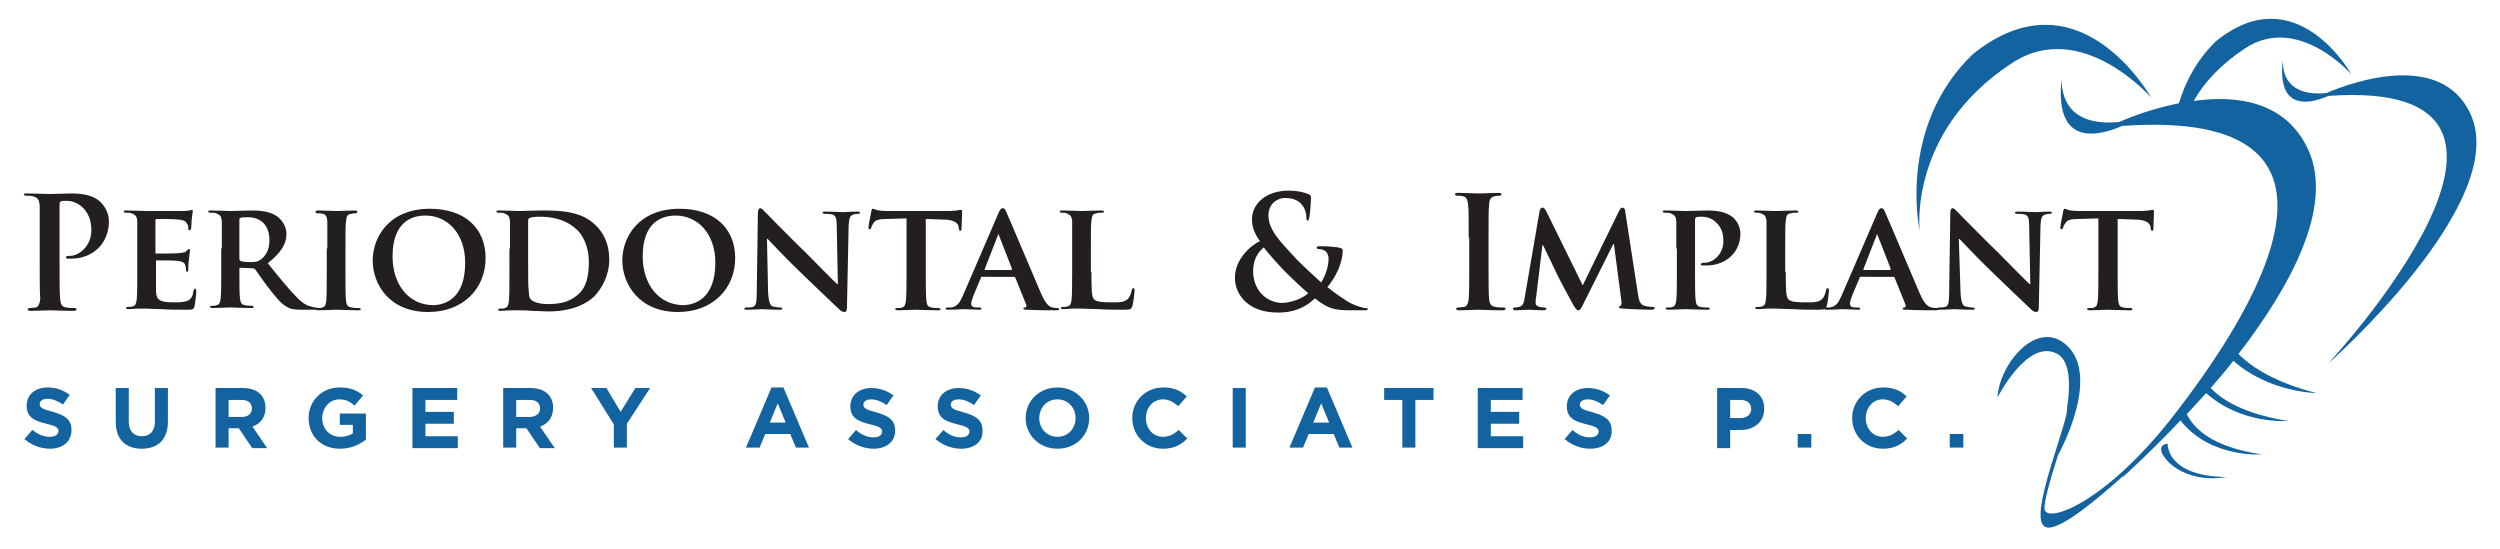 <?xml version="1.0" encoding="utf-8"?>
<!-- Generator: Adobe Illustrator 19.1.0, SVG Export Plug-In . SVG Version: 6.00 Build 0)  -->
<svg version="1.1" id="Layer_1" xmlns="http://www.w3.org/2000/svg" xmlns:xlink="http://www.w3.org/1999/xlink" x="0px" y="0px"
	 viewBox="0 0 440.7 96.7" style="enable-background:new 0 0 440.7 96.7;" xml:space="preserve">
<style type="text/css">
	.st0{fill:#12639F;}
	.st1{fill:#231F20;}
</style>
<g>
	<g>
		<path class="st0" d="M8.8,79.1c-1.6,0-3.2-0.6-4.5-1.7l1.4-1.6C6.6,76.5,7.6,77,8.8,77c0.9,0,1.5-0.4,1.5-1v0
			c0-0.6-0.4-0.9-2.1-1.3c-2.1-0.5-3.5-1.1-3.5-3.2v0c0-1.9,1.5-3.2,3.7-3.2c1.5,0,2.8,0.5,3.9,1.3l-1.2,1.7c-0.9-0.6-1.8-1-2.7-1
			S7,70.7,7,71.2v0c0,0.7,0.5,0.9,2.3,1.4c2.1,0.6,3.3,1.3,3.3,3.2v0C12.6,77.9,11,79.1,8.8,79.1z"/>
		<path class="st0" d="M25,79.1c-2.8,0-4.6-1.6-4.6-4.7v-6h2.3v5.9c0,1.7,0.9,2.6,2.3,2.6c1.4,0,2.3-0.9,2.3-2.5v-6h2.3v5.9
			C29.6,77.5,27.8,79.1,25,79.1z"/>
		<path class="st0" d="M44.4,78.9l-2.3-3.4h-1.8v3.4H38V68.4h4.8c2.5,0,4,1.3,4,3.5v0c0,1.7-0.9,2.8-2.3,3.3l2.6,3.8H44.4z M44.4,72
			c0-1-0.7-1.5-1.8-1.5h-2.3v3h2.3C43.8,73.5,44.4,72.9,44.4,72L44.4,72z"/>
		<path class="st0" d="M59.9,79.1c-3.3,0-5.5-2.3-5.5-5.4v0c0-3,2.3-5.4,5.5-5.4c1.9,0,3,0.5,4.1,1.4l-1.5,1.8
			c-0.8-0.7-1.5-1.1-2.7-1.1c-1.7,0-3,1.5-3,3.3v0c0,1.9,1.3,3.3,3.2,3.3c0.8,0,1.6-0.2,2.2-0.6v-1.5h-2.3v-2h4.6v4.6
			C63.3,78.4,61.9,79.1,59.9,79.1z"/>
		<path class="st0" d="M72.7,78.9V68.4h7.9v2.1H75v2.1h5v2.1h-5v2.2h5.7v2.1H72.7z"/>
		<path class="st0" d="M95.1,78.9l-2.3-3.4H91v3.4h-2.3V68.4h4.8c2.5,0,4,1.3,4,3.5v0c0,1.7-0.9,2.8-2.3,3.3l2.6,3.8H95.1z M95.2,72
			c0-1-0.7-1.5-1.8-1.5H91v3h2.3C94.5,73.5,95.2,72.9,95.2,72L95.2,72z"/>
		<path class="st0" d="M110.5,74.7v4.2h-2.3v-4.1l-4-6.4h2.7l2.5,4.2l2.6-4.2h2.6L110.5,74.7z"/>
		<path class="st0" d="M140.3,78.9l-1-2.4h-4.4l-1,2.4h-2.4l4.5-10.6h2.1l4.5,10.6H140.3z M137.1,71.1l-1.4,3.4h2.8L137.1,71.1z"/>
		<path class="st0" d="M154,79.1c-1.6,0-3.2-0.6-4.5-1.7l1.4-1.6c0.9,0.8,1.9,1.3,3.1,1.3c0.9,0,1.5-0.4,1.5-1v0
			c0-0.6-0.4-0.9-2.1-1.3c-2.1-0.5-3.5-1.1-3.5-3.2v0c0-1.9,1.5-3.2,3.7-3.2c1.5,0,2.8,0.5,3.9,1.3l-1.2,1.7c-0.9-0.6-1.8-1-2.7-1
			c-0.9,0-1.4,0.4-1.4,0.9v0c0,0.7,0.5,0.9,2.3,1.4c2.1,0.6,3.3,1.3,3.3,3.2v0C157.8,77.9,156.2,79.1,154,79.1z"/>
		<path class="st0" d="M169.4,79.1c-1.6,0-3.2-0.6-4.5-1.7l1.4-1.6c0.9,0.8,1.9,1.3,3.1,1.3c0.9,0,1.5-0.4,1.5-1v0
			c0-0.6-0.4-0.9-2.1-1.3c-2.1-0.5-3.5-1.1-3.5-3.2v0c0-1.9,1.5-3.2,3.7-3.2c1.5,0,2.8,0.5,3.9,1.3l-1.2,1.7c-0.9-0.6-1.8-1-2.7-1
			c-0.9,0-1.4,0.4-1.4,0.9v0c0,0.7,0.5,0.9,2.3,1.4c2.1,0.6,3.3,1.3,3.3,3.2v0C173.3,77.9,171.7,79.1,169.4,79.1z"/>
		<path class="st0" d="M186.4,79.1c-3.2,0-5.6-2.4-5.6-5.4v0c0-3,2.4-5.4,5.6-5.4c3.2,0,5.6,2.4,5.6,5.4v0
			C192,76.7,189.7,79.1,186.4,79.1z M189.6,73.7c0-1.8-1.3-3.3-3.2-3.3c-1.9,0-3.2,1.5-3.2,3.3v0c0,1.8,1.3,3.3,3.2,3.3
			C188.3,77,189.6,75.5,189.6,73.7L189.6,73.7z"/>
		<path class="st0" d="M205,79.1c-3.1,0-5.4-2.4-5.4-5.4v0c0-3,2.3-5.4,5.5-5.4c2,0,3.2,0.7,4.1,1.6l-1.5,1.7
			c-0.8-0.7-1.6-1.2-2.7-1.2c-1.8,0-3,1.5-3,3.3v0c0,1.8,1.2,3.3,3,3.3c1.2,0,1.9-0.5,2.8-1.2l1.5,1.5C208.2,78.4,207,79.1,205,79.1
			z"/>
		<path class="st0" d="M217.3,78.9V68.4h2.3v10.5H217.3z"/>
		<path class="st0" d="M236.1,78.9l-1-2.4h-4.4l-1,2.4h-2.4l4.5-10.6h2.1l4.5,10.6H236.1z M232.9,71.1l-1.4,3.4h2.8L232.9,71.1z"/>
		<path class="st0" d="M249.5,70.5v8.4h-2.3v-8.4H244v-2.1h8.7v2.1H249.5z"/>
		<path class="st0" d="M260.5,78.9V68.4h7.9v2.1h-5.6v2.1h5v2.1h-5v2.2h5.7v2.1H260.5z"/>
		<path class="st0" d="M280.3,79.1c-1.6,0-3.2-0.6-4.5-1.7l1.4-1.6c0.9,0.8,1.9,1.3,3.1,1.3c0.9,0,1.5-0.4,1.5-1v0
			c0-0.6-0.4-0.9-2.1-1.3c-2.1-0.5-3.5-1.1-3.5-3.2v0c0-1.9,1.5-3.2,3.7-3.2c1.5,0,2.8,0.5,3.9,1.3l-1.2,1.7c-0.9-0.6-1.8-1-2.7-1
			c-0.9,0-1.4,0.4-1.4,0.9v0c0,0.7,0.5,0.9,2.3,1.4c2.1,0.6,3.3,1.3,3.3,3.2v0C284.2,77.9,282.6,79.1,280.3,79.1z"/>
		<path class="st0" d="M306.8,75.8H305v3.2h-2.3V68.4h4.3c2.5,0,4,1.5,4,3.6v0C311,74.5,309.1,75.8,306.8,75.8z M308.7,72.1
			c0-1-0.7-1.6-1.9-1.6H305v3.2h1.8C308,73.7,308.7,73,308.7,72.1L308.7,72.1z"/>
		<path class="st0" d="M316.9,78.9v-2.4h2.4v2.4H316.9z"/>
		<path class="st0" d="M331.9,79.1c-3.1,0-5.4-2.4-5.4-5.4v0c0-3,2.3-5.4,5.5-5.4c2,0,3.2,0.7,4.1,1.6l-1.5,1.7
			c-0.8-0.7-1.6-1.2-2.7-1.2c-1.8,0-3,1.5-3,3.3v0c0,1.8,1.2,3.3,3,3.3c1.2,0,1.9-0.5,2.8-1.2l1.5,1.5
			C335.1,78.4,333.9,79.1,331.9,79.1z"/>
		<path class="st0" d="M343.7,78.9v-2.4h2.4v2.4H343.7z"/>
	</g>
	<g>
		<g>
			<path class="st1" d="M7,41.9C7,37.8,7,37,7,36.2c-0.1-0.9-0.3-1.4-1.2-1.6c-0.2-0.1-0.7-0.1-1.1-0.1c-0.3,0-0.5-0.1-0.5-0.2
				c0-0.2,0.2-0.2,0.6-0.2c1.4,0,3.2,0.1,3.9,0.1c1.1,0,2.7-0.1,4-0.1c3.4,0,4.6,1.1,5.1,1.6c0.6,0.6,1.4,1.8,1.4,3.3
				c0,3.9-2.8,6.6-6.7,6.6c-0.1,0-0.4,0-0.6,0c-0.1,0-0.3-0.1-0.3-0.2c0-0.2,0.2-0.3,0.8-0.3c1.5,0,3.7-1.7,3.7-4.5
				c0-0.9-0.1-2.7-1.6-4.1c-1-0.9-2.1-1.1-2.7-1.1c-0.4,0-0.8,0-1.1,0.1c-0.1,0.1-0.2,0.2-0.2,0.5v10.9c0,2.5,0,4.7,0.1,5.8
				c0.1,0.8,0.2,1.4,1.1,1.5c0.4,0.1,1,0.1,1.4,0.1c0.3,0,0.4,0.1,0.4,0.2c0,0.2-0.2,0.3-0.5,0.3c-1.8,0-3.5-0.1-4.2-0.1
				c-0.6,0-2.4,0.1-3.4,0.1c-0.4,0-0.5-0.1-0.5-0.3c0-0.1,0.1-0.2,0.4-0.2c0.4,0,0.7-0.1,1-0.1c0.5-0.1,0.7-0.7,0.8-1.5
				C7,51.4,7,49.3,7,46.8V41.9z"/>
			<path class="st1" d="M24.2,43.8c0-3.5,0-4.2,0-4.9c-0.1-0.8-0.3-1-1-1.3c-0.2-0.1-0.6-0.1-1-0.1c-0.2,0-0.4-0.1-0.4-0.2
				c0-0.2,0.2-0.2,0.5-0.2c1.3,0,2.8,0.1,3.5,0.1c0.8,0,6.1,0,6.6,0c0.4,0,0.8-0.1,1-0.1c0.1,0,0.3-0.1,0.4-0.1
				c0.1,0,0.2,0.1,0.2,0.2c0,0.2-0.1,0.4-0.2,1.5c0,0.2-0.1,1.3-0.1,1.5c0,0.1-0.1,0.4-0.3,0.4c-0.2,0-0.2-0.1-0.2-0.3
				c0-0.2,0-0.6-0.2-0.8c-0.2-0.4-0.4-0.7-1.6-0.8c-0.4-0.1-3.3-0.1-3.8-0.1c-0.1,0-0.2,0.1-0.2,0.2v5.7c0,0.1,0,0.2,0.2,0.2
				c0.5,0,3.7,0,4.2-0.1c0.6-0.1,0.9-0.1,1.1-0.4c0.2-0.2,0.3-0.3,0.4-0.3s0.2,0.1,0.2,0.2c0,0.1-0.1,0.5-0.2,1.7
				c-0.1,0.5-0.1,1.4-0.1,1.6c0,0.2,0,0.5-0.2,0.5c-0.2,0-0.2-0.1-0.2-0.2c0-0.2,0-0.5-0.1-0.8c-0.1-0.5-0.4-0.8-1.3-0.9
				c-0.4-0.1-3.2-0.1-3.8-0.1c-0.1,0-0.1,0.1-0.1,0.2V48c0,0.8,0,2.8,0,3.4c0.1,1.6,0.8,1.9,3.3,1.9c0.6,0,1.6,0,2.3-0.3
				c0.6-0.3,0.9-0.8,1-1.7c0.1-0.2,0.1-0.4,0.3-0.4c0.2,0,0.2,0.3,0.2,0.5c0,0.5-0.2,2.1-0.3,2.6c-0.2,0.6-0.4,0.6-1.3,0.6
				c-1.8,0-3.3,0-4.4-0.1c-1.2,0-2.1-0.1-2.8-0.1c-0.3,0-0.8,0-1.4,0c-0.6,0-1.2,0.1-1.7,0.1c-0.3,0-0.5-0.1-0.5-0.2
				c0-0.1,0.1-0.2,0.4-0.2c0.4,0,0.6,0,0.8-0.1c0.5-0.1,0.6-0.5,0.7-1.2c0.1-1,0.1-2.8,0.1-4.9V43.8z"/>
			<path class="st1" d="M39.1,43.8c0-3.5,0-4.2,0-4.9c-0.1-0.8-0.3-1-1-1.3c-0.2-0.1-0.6-0.1-1-0.1c-0.2,0-0.4-0.1-0.4-0.2
				c0-0.2,0.2-0.2,0.5-0.2c1.3,0,2.8,0.1,3.3,0.1c0.8,0,3-0.1,3.7-0.1c1.5,0,3.3,0.1,4.6,1c0.7,0.5,1.7,1.6,1.7,3.2
				c0,1.7-1,3.3-3.3,5.1c2.1,2.6,3.8,4.7,5.3,6.2c1.3,1.3,2.2,1.4,2.6,1.5c0.2,0.1,0.4,0.1,0.6,0.1c0.2,0,0.3,0.1,0.3,0.2
				c0,0.2-0.2,0.2-0.5,0.2h-2.3c-1.3,0-2-0.1-2.6-0.5c-1-0.5-1.9-1.6-3.3-3.4c-1-1.3-2-2.8-2.3-3.2c-0.1-0.1-0.3-0.2-0.4-0.2
				l-2.2-0.1c-0.1,0-0.2,0.1-0.2,0.2v0.3c0,2.2,0,4,0.1,4.9c0.1,0.7,0.2,1.1,0.9,1.2c0.4,0.1,0.9,0.1,1.2,0.1c0.2,0,0.3,0.1,0.3,0.2
				c0,0.2-0.2,0.2-0.5,0.2c-1.4,0-3.4-0.1-3.7-0.1c-0.5,0-2,0.1-3,0.1c-0.3,0-0.5-0.1-0.5-0.2c0-0.1,0.1-0.2,0.4-0.2
				c0.4,0,0.6,0,0.8-0.1c0.5-0.1,0.6-0.5,0.7-1.2c0.1-1,0.1-2.8,0.1-4.9V43.8z M42.2,45.6c0,0.2,0.1,0.3,0.2,0.4
				c0.5,0.2,1.2,0.2,1.8,0.2c1,0,1.3-0.1,1.7-0.4c0.7-0.5,1.6-1.5,1.6-3.4c0-3.3-2.2-4.1-3.7-4.1c-0.6,0-1.2,0-1.4,0.1
				c-0.2,0.1-0.2,0.1-0.2,0.3V45.6z"/>
			<path class="st1" d="M57.7,43.8c0-3.5,0-4.2,0-4.9c-0.1-0.8-0.3-1.1-0.8-1.2c-0.3-0.1-0.6-0.1-0.9-0.1c-0.2,0-0.4-0.1-0.4-0.3
				c0-0.1,0.2-0.2,0.6-0.2c0.9,0,2.5,0.1,3.2,0.1c0.6,0,2.2-0.1,3.1-0.1c0.3,0,0.5,0.1,0.5,0.2c0,0.2-0.1,0.3-0.4,0.3
				c-0.2,0-0.4,0-0.7,0.1c-0.7,0.1-0.8,0.4-0.9,1.3c-0.1,0.7-0.1,1.4-0.1,4.9v4.1c0,2.2,0,4.1,0.1,5.1c0.1,0.6,0.2,1,1,1.1
				c0.3,0.1,0.9,0.1,1.2,0.1c0.3,0,0.4,0.1,0.4,0.2c0,0.2-0.2,0.2-0.5,0.2c-1.6,0-3.2-0.1-3.9-0.1c-0.5,0-2.2,0.1-3.1,0.1
				c-0.3,0-0.5-0.1-0.5-0.2c0-0.1,0.1-0.2,0.4-0.2c0.4,0,0.6,0,0.8-0.1c0.5-0.1,0.6-0.4,0.7-1.1c0.1-1,0.1-2.8,0.1-5.1V43.8z"/>
			<path class="st1" d="M65.7,45.9c0-4,2.8-9.1,10.1-9.1c6.1,0,9.8,3.4,9.8,8.7c0,5.3-3.9,9.5-10.1,9.5C68.5,55,65.7,50,65.7,45.9z
				 M82,46.3c0-5.1-3.1-8.3-7-8.3c-2.7,0-5.8,1.4-5.8,7.2c0,4.8,2.7,8.6,7.3,8.6C78.2,53.7,82,52.9,82,46.3z"/>
			<path class="st1" d="M89.9,43.8c0-3.5,0-4.2,0-4.9c-0.1-0.8-0.3-1-1-1.3c-0.2-0.1-0.6-0.1-1-0.1c-0.2,0-0.4-0.1-0.4-0.2
				c0-0.2,0.2-0.2,0.5-0.2c1.3,0,2.8,0.1,3.5,0.1c0.7,0,2.5-0.1,3.9-0.1c3,0,7.1,0,9.7,2.7c1.2,1.2,2.3,3.1,2.3,5.9
				c0,2.9-1.3,5.1-2.6,6.5c-1.1,1.1-3.6,2.7-8.1,2.7c-0.9,0-1.9-0.1-2.9-0.1c-1-0.1-1.8-0.1-2.4-0.1c-0.3,0-0.8,0-1.4,0
				c-0.6,0-1.2,0.1-1.7,0.1c-0.3,0-0.5-0.1-0.5-0.2c0-0.1,0.1-0.2,0.4-0.2c0.4,0,0.6,0,0.8-0.1c0.5-0.1,0.6-0.5,0.7-1.2
				c0.1-1,0.1-2.8,0.1-4.9V43.8z M93.1,46.4c0,2.5,0,4.2,0.1,4.7c0,0.6,0.1,1.4,0.3,1.6c0.3,0.4,1.3,0.9,3.1,0.9
				c2.2,0,3.8-0.4,5.2-1.6c1.6-1.3,2-3.4,2-5.8c0-3-1.2-4.9-2.2-5.8c-2.2-2-4.8-2.2-6.7-2.2c-0.5,0-1.3,0.1-1.5,0.2
				c-0.2,0.1-0.3,0.2-0.3,0.5c0,0.8,0,2.7,0,4.5V46.4z"/>
			<path class="st1" d="M109.7,45.9c0-4,2.8-9.1,10.1-9.1c6.1,0,9.8,3.4,9.8,8.7c0,5.3-3.9,9.5-10.1,9.5
				C112.6,55,109.7,50,109.7,45.9z M126.1,46.3c0-5.1-3.1-8.3-7-8.3c-2.7,0-5.8,1.4-5.8,7.2c0,4.8,2.7,8.6,7.3,8.6
				C122.2,53.7,126.1,52.9,126.1,46.3z"/>
			<path class="st1" d="M135.4,51.5c0.1,1.8,0.4,2.4,0.8,2.5c0.4,0.1,0.9,0.2,1.3,0.2c0.3,0,0.4,0.1,0.4,0.2c0,0.2-0.2,0.2-0.5,0.2
				c-1.6,0-2.7-0.1-3.1-0.1c-0.2,0-1.4,0.1-2.6,0.1c-0.3,0-0.5,0-0.5-0.2c0-0.1,0.2-0.2,0.4-0.2c0.3,0,0.8,0,1.1-0.1
				c0.6-0.2,0.7-0.8,0.7-2.8l0.2-13.8c0-0.5,0.2-0.8,0.4-0.8c0.3,0,0.6,0.4,1,0.8c0.3,0.3,3.9,4,7.4,7.4c1.6,1.6,4.8,4.9,5.2,5.2
				h0.1l-0.2-10.3c0-1.4-0.2-1.8-0.8-2c-0.4-0.1-0.9-0.1-1.3-0.1c-0.3,0-0.4-0.1-0.4-0.2c0-0.2,0.2-0.2,0.6-0.2
				c1.3,0,2.5,0.1,3.1,0.1c0.3,0,1.2-0.1,2.4-0.1c0.3,0,0.5,0,0.5,0.2c0,0.1-0.1,0.2-0.4,0.2c-0.2,0-0.4,0-0.7,0.1
				c-0.7,0.2-0.8,0.6-0.9,1.9l-0.3,14.6c0,0.5-0.2,0.7-0.4,0.7c-0.4,0-0.7-0.2-1-0.5c-1.5-1.4-4.5-4.3-7-6.7
				c-2.6-2.5-5.2-5.3-5.6-5.7h-0.1L135.4,51.5z"/>
			<path class="st1" d="M159.9,38.5l-3.6,0.1c-1.4,0-2,0.2-2.3,0.7c-0.2,0.3-0.4,0.6-0.4,0.8c-0.1,0.2-0.1,0.3-0.3,0.3
				c-0.2,0-0.2-0.1-0.2-0.4c0-0.4,0.5-2.6,0.5-2.8c0.1-0.3,0.1-0.4,0.3-0.4c0.2,0,0.4,0.2,1,0.3c0.7,0.1,1.6,0.1,2.4,0.1h9.8
				c0.8,0,1.3-0.1,1.6-0.1c0.4-0.1,0.6-0.1,0.7-0.1c0.2,0,0.2,0.1,0.2,0.5c0,0.5-0.1,2.2-0.1,2.8c0,0.2-0.1,0.4-0.2,0.4
				c-0.2,0-0.2-0.1-0.3-0.5l0-0.2c-0.1-0.6-0.7-1.3-2.8-1.3l-3-0.1v9.4c0,2.1,0,4,0.1,5c0.1,0.7,0.2,1.1,0.9,1.2
				c0.3,0.1,0.9,0.1,1.2,0.1c0.3,0,0.4,0.1,0.4,0.2c0,0.2-0.2,0.2-0.5,0.2c-1.6,0-3.2-0.1-3.9-0.1c-0.5,0-2.2,0.1-3.1,0.1
				c-0.3,0-0.5-0.1-0.5-0.2c0-0.1,0.1-0.2,0.4-0.2c0.4,0,0.7,0,0.8-0.1c0.5-0.1,0.6-0.5,0.7-1.2c0.1-1,0.1-2.8,0.1-4.9V38.5z"/>
			<path class="st1" d="M173.1,48.8c-0.1,0-0.2,0-0.2,0.2l-1.3,3.1c-0.2,0.6-0.4,1.1-0.4,1.4c0,0.4,0.2,0.7,1,0.7h0.4
				c0.3,0,0.4,0.1,0.4,0.2c0,0.2-0.1,0.2-0.4,0.2c-0.8,0-1.9-0.1-2.7-0.1c-0.2,0-1.5,0.1-2.8,0.1c-0.3,0-0.4-0.1-0.4-0.2
				c0-0.1,0.1-0.2,0.3-0.2c0.2,0,0.5,0,0.7,0c1.1-0.2,1.5-0.9,2-2l6.3-14.6c0.3-0.7,0.5-0.9,0.7-0.9c0.4,0,0.5,0.2,0.7,0.7
				c0.6,1.3,4.6,10.8,6.1,14.3c0.9,2.1,1.6,2.4,2,2.5c0.4,0.1,0.6,0.1,0.9,0.1c0.2,0,0.3,0.1,0.3,0.2c0,0.2-0.1,0.2-1,0.2
				c-0.8,0-2.6,0-4.6-0.1c-0.4,0-0.7,0-0.7-0.2c0-0.1,0.1-0.2,0.3-0.2c0.2,0,0.3-0.2,0.2-0.5L179,49c-0.1-0.1-0.1-0.2-0.2-0.2H173.1
				z M178.3,47.5c0.1,0,0.1-0.1,0.1-0.1l-2.3-5.9c0-0.1-0.1-0.2-0.1-0.2c-0.1,0-0.1,0.1-0.1,0.2l-2.3,5.9c-0.1,0.1,0,0.2,0.1,0.2
				H178.3z"/>
			<path class="st1" d="M192.4,47.9c0,3,0,4.5,0.5,4.9c0.4,0.4,1.3,0.5,3.2,0.5c1.3,0,2.2,0,2.8-0.7c0.3-0.3,0.5-1,0.6-1.4
				c0-0.2,0.1-0.4,0.3-0.4c0.2,0,0.2,0.2,0.2,0.5c0,0.3-0.2,2-0.4,2.7c-0.2,0.5-0.3,0.6-1.5,0.6c-1.7,0-3.1,0-4.3-0.1
				c-1.2,0-2.2-0.1-3.2-0.1c-0.3,0-0.8,0-1.4,0c-0.6,0-1.2,0.1-1.7,0.1c-0.3,0-0.5-0.1-0.5-0.2c0-0.1,0.1-0.2,0.4-0.2
				c0.4,0,0.6,0,0.8-0.1c0.5-0.1,0.6-0.5,0.7-1.2c0.1-1,0.1-2.8,0.1-4.9v-4.1c0-3.5,0-4.2,0-4.9c-0.1-0.8-0.3-1-1-1.3
				c-0.2-0.1-0.5-0.1-0.8-0.1c-0.3,0-0.4-0.1-0.4-0.2c0-0.2,0.2-0.2,0.5-0.2c1.1,0,2.7,0.1,3.3,0.1c0.6,0,2.5-0.1,3.5-0.1
				c0.4,0,0.5,0.1,0.5,0.2c0,0.2-0.1,0.2-0.4,0.2c-0.3,0-0.7,0-0.9,0.1c-0.7,0.1-0.8,0.4-0.9,1.3c-0.1,0.7-0.1,1.4-0.1,4.9V47.9z"/>
			<path class="st1" d="M222.1,42.5c-1.1-1.5-1.4-2.7-1.4-3.9c0-2.2,1.9-5,6.6-5c1.3,0,2.6,0.3,3.3,0.6c0.5,0.2,0.5,0.4,0.5,0.7
				c0,0.9-0.2,3.1-0.3,3.5c-0.1,0.4-0.2,0.5-0.3,0.5s-0.2-0.1-0.2-0.5c0-0.7-0.2-1.6-0.8-2.3c-0.5-0.7-1.5-1.2-3-1.2
				c-1.1,0-2.9,0.8-2.9,3.1c0,2.6,2.3,4.8,4.5,7.2c0.9,1.1,4.3,4.1,4.8,4.6c0.5-0.8,1.3-2.5,1.3-4.2c0-0.4-0.1-0.9-0.5-1.3
				c-0.4-0.3-0.9-0.4-1.3-0.4c-0.2,0-0.3-0.1-0.3-0.2c0-0.2,0.2-0.3,0.4-0.3c0.7,0,1.7,0,3.3,0.2c0.5,0.1,0.9,0.2,0.9,0.5
				c0,2.1-1.1,4.6-2.7,6.5c1.8,1.5,3.1,2.2,3.8,2.7c0.9,0.5,2.4,1,2.9,1c0.2,0,0.4,0,0.4,0.2c0,0.2-0.2,0.2-0.8,0.2h-2.1
				c-3.1,0-4.1-0.3-6.4-2.1c-0.9,0.8-2.7,2.5-6.5,2.5c-5.8,0-7.6-3.7-7.6-6C217.6,45.8,220.4,43.3,222.1,42.5z M230.6,51.7
				c-1.6-1.4-4.2-3.9-4.9-4.7c-0.7-0.8-2.5-2.7-2.9-3.4c-0.9,0.7-1.9,2-1.9,4.2c0,3.4,2.4,5.6,5.2,5.6
				C228.3,53.3,230.1,52.2,230.6,51.7z"/>
			<path class="st1" d="M258.9,41.9c0-4.2,0-4.9-0.1-5.8c-0.1-0.9-0.3-1.4-0.9-1.5c-0.3-0.1-0.7-0.1-1-0.1c-0.3,0-0.4-0.1-0.4-0.3
				c0-0.2,0.2-0.2,0.7-0.2c1,0,2.8,0.1,3.6,0.1c0.7,0,2.3-0.1,3.3-0.1c0.4,0,0.6,0.1,0.6,0.2c0,0.2-0.2,0.3-0.4,0.3
				c-0.3,0-0.5,0-0.8,0.1c-0.7,0.1-1,0.6-1,1.6c-0.1,0.9-0.1,1.6-0.1,5.8v4.8c0,2.7,0,4.8,0.1,6c0.1,0.7,0.3,1.2,1.1,1.3
				c0.4,0.1,1,0.1,1.4,0.1c0.3,0,0.4,0.1,0.4,0.2c0,0.2-0.2,0.3-0.5,0.3c-1.8,0-3.5-0.1-4.3-0.1c-0.6,0-2.3,0.1-3.4,0.1
				c-0.4,0-0.5-0.1-0.5-0.3c0-0.1,0.1-0.2,0.4-0.2c0.4,0,0.7-0.1,1-0.1c0.5-0.1,0.7-0.6,0.8-1.4c0.1-1.1,0.1-3.3,0.1-6V41.9z"/>
			<path class="st1" d="M271.4,37.2c0.1-0.4,0.3-0.6,0.5-0.6c0.2,0,0.4,0.1,0.7,0.7l6.4,13l6.4-13.1c0.2-0.4,0.4-0.6,0.6-0.6
				c0.2,0,0.5,0.2,0.5,0.7l2.2,14.3c0.2,1.4,0.4,2.1,1.2,2.3c0.7,0.2,1.1,0.2,1.4,0.2c0.2,0,0.4,0.1,0.4,0.2c0,0.2-0.3,0.3-0.6,0.3
				c-0.6,0-4-0.1-5-0.2c-0.6,0-0.7-0.1-0.7-0.3c0-0.1,0.1-0.2,0.3-0.2c0.1-0.1,0.2-0.3,0.1-1L284.5,43h-0.1l-5.2,10.4
				c-0.5,1.1-0.7,1.3-1,1.3c-0.3,0-0.6-0.5-1-1.2c-0.6-1.1-2.5-4.6-2.8-5.3c-0.2-0.4-1.6-3.4-2.4-5h-0.1l-1.1,9.1
				c-0.1,0.4-0.1,0.7-0.1,1.1c0,0.4,0.3,0.6,0.7,0.7c0.4,0.1,0.6,0.1,0.8,0.1c0.2,0,0.4,0.1,0.4,0.2c0,0.2-0.2,0.3-0.6,0.3
				c-1,0-2.1-0.1-2.5-0.1c-0.5,0-1.6,0.1-2.4,0.1c-0.2,0-0.4-0.1-0.4-0.3c0-0.1,0.1-0.2,0.4-0.2c0.2,0,0.4,0,0.7-0.1
				c0.7-0.1,0.9-1,1-1.8L271.4,37.2z"/>
			<path class="st1" d="M295.5,43.8c0-3.5,0-4.2,0-4.9c-0.1-0.8-0.3-1-1-1.3c-0.2-0.1-0.6-0.1-1-0.1c-0.2,0-0.4-0.1-0.4-0.2
				c0-0.2,0.2-0.2,0.5-0.2c1.3,0,2.8,0.1,3.5,0.1c1,0,2.9-0.1,4-0.1c3,0,4.1,1,4.5,1.3c0.5,0.5,1.2,1.5,1.2,2.8c0,3.3-2.6,5.6-6,5.6
				c-0.1,0-0.6,0-0.7,0c-0.1,0-0.3-0.1-0.3-0.2c0-0.2,0.3-0.3,0.8-0.3c1.3,0,3.2-1.4,3.2-3.8c0-0.8-0.1-2.3-1.4-3.4
				c-0.9-0.8-1.9-0.9-2.4-0.9c-0.4,0-0.8,0-1,0.1c-0.1,0.1-0.2,0.2-0.2,0.4v9.2c0,2.1,0,4,0.1,5c0.1,0.7,0.2,1.1,0.9,1.2
				c0.4,0.1,0.9,0.1,1.2,0.1c0.3,0,0.4,0.1,0.4,0.2c0,0.2-0.2,0.2-0.4,0.2c-1.6,0-3.3-0.1-3.9-0.1c-0.5,0-2.1,0.1-3,0.1
				c-0.3,0-0.5-0.1-0.5-0.2c0-0.1,0.1-0.2,0.4-0.2c0.4,0,0.6,0,0.8-0.1c0.5-0.1,0.6-0.5,0.7-1.2c0.1-1,0.1-2.8,0.1-4.9V43.8z"/>
			<path class="st1" d="M314.8,47.9c0,3,0,4.5,0.5,4.9c0.4,0.4,1.3,0.5,3.2,0.5c1.3,0,2.2,0,2.8-0.7c0.3-0.3,0.5-1,0.6-1.4
				c0-0.2,0.1-0.4,0.3-0.4c0.2,0,0.2,0.2,0.2,0.5c0,0.3-0.2,2-0.4,2.7c-0.2,0.5-0.3,0.6-1.5,0.6c-1.7,0-3.1,0-4.3-0.1
				c-1.2,0-2.2-0.1-3.2-0.1c-0.3,0-0.8,0-1.4,0c-0.6,0-1.2,0.1-1.7,0.1c-0.3,0-0.5-0.1-0.5-0.2c0-0.1,0.1-0.2,0.4-0.2
				c0.4,0,0.6,0,0.8-0.1c0.5-0.1,0.6-0.5,0.7-1.2c0.1-1,0.1-2.8,0.1-4.9v-4.1c0-3.5,0-4.2,0-4.9c-0.1-0.8-0.3-1-1-1.3
				c-0.2-0.1-0.5-0.1-0.8-0.1c-0.3,0-0.4-0.1-0.4-0.2c0-0.2,0.2-0.2,0.5-0.2c1.1,0,2.7,0.1,3.3,0.1c0.6,0,2.5-0.1,3.5-0.1
				c0.4,0,0.5,0.1,0.5,0.2c0,0.2-0.1,0.2-0.4,0.2c-0.3,0-0.7,0-0.9,0.1c-0.7,0.1-0.8,0.4-0.9,1.3c-0.1,0.7-0.1,1.4-0.1,4.9V47.9z"/>
			<path class="st1" d="M328,48.8c-0.1,0-0.2,0-0.2,0.2l-1.3,3.1c-0.2,0.6-0.4,1.1-0.4,1.4c0,0.4,0.2,0.7,1,0.7h0.4
				c0.3,0,0.4,0.1,0.4,0.2c0,0.2-0.1,0.2-0.4,0.2c-0.8,0-1.9-0.1-2.7-0.1c-0.2,0-1.5,0.1-2.8,0.1c-0.3,0-0.4-0.1-0.4-0.2
				c0-0.1,0.1-0.2,0.3-0.2c0.2,0,0.5,0,0.7,0c1.1-0.2,1.5-0.9,2-2l6.3-14.6c0.3-0.7,0.5-0.9,0.7-0.9c0.4,0,0.5,0.2,0.7,0.7
				c0.6,1.3,4.6,10.8,6.1,14.3c0.9,2.1,1.6,2.4,2.1,2.5c0.4,0.1,0.6,0.1,0.9,0.1c0.2,0,0.3,0.1,0.3,0.2c0,0.2-0.1,0.2-1,0.2
				c-0.8,0-2.6,0-4.6-0.1c-0.4,0-0.7,0-0.7-0.2c0-0.1,0.1-0.2,0.3-0.2c0.2,0,0.3-0.2,0.2-0.5l-1.9-4.7c-0.1-0.1-0.1-0.2-0.2-0.2H328
				z M333.2,47.5c0.1,0,0.1-0.1,0.1-0.1l-2.3-5.9c0-0.1-0.1-0.2-0.1-0.2c-0.1,0-0.1,0.1-0.1,0.2l-2.3,5.9c-0.1,0.1,0,0.2,0.1,0.2
				H333.2z"/>
			<path class="st1" d="M345.6,51.5c0.1,1.8,0.4,2.4,0.8,2.5c0.4,0.1,0.9,0.2,1.3,0.2c0.3,0,0.4,0.1,0.4,0.2c0,0.2-0.2,0.2-0.5,0.2
				c-1.6,0-2.7-0.1-3.1-0.1c-0.2,0-1.4,0.1-2.6,0.1c-0.3,0-0.5,0-0.5-0.2c0-0.1,0.2-0.2,0.4-0.2c0.3,0,0.8,0,1.1-0.1
				c0.6-0.2,0.7-0.8,0.7-2.8l0.2-13.8c0-0.5,0.2-0.8,0.4-0.8c0.3,0,0.6,0.4,1,0.8c0.3,0.3,3.9,4,7.4,7.4c1.6,1.6,4.8,4.9,5.2,5.2
				h0.1l-0.2-10.3c0-1.4-0.2-1.8-0.8-2c-0.4-0.1-0.9-0.1-1.3-0.1c-0.3,0-0.4-0.1-0.4-0.2c0-0.2,0.2-0.2,0.6-0.2
				c1.3,0,2.5,0.1,3.1,0.1c0.3,0,1.2-0.1,2.3-0.1c0.3,0,0.5,0,0.5,0.2c0,0.1-0.1,0.2-0.4,0.2c-0.2,0-0.4,0-0.7,0.1
				c-0.7,0.2-0.8,0.6-0.9,1.9l-0.3,14.6c0,0.5-0.2,0.7-0.4,0.7c-0.4,0-0.7-0.2-1-0.5c-1.5-1.4-4.5-4.3-7-6.7
				c-2.6-2.5-5.2-5.3-5.6-5.7h-0.1L345.6,51.5z"/>
			<path class="st1" d="M370,38.5l-3.6,0.1c-1.4,0-2,0.2-2.3,0.7c-0.2,0.3-0.4,0.6-0.4,0.8c-0.1,0.2-0.1,0.3-0.3,0.3
				c-0.2,0-0.2-0.1-0.2-0.4c0-0.4,0.5-2.6,0.5-2.8c0.1-0.3,0.1-0.4,0.3-0.4c0.2,0,0.4,0.2,1,0.3c0.7,0.1,1.6,0.1,2.4,0.1h9.8
				c0.8,0,1.3-0.1,1.6-0.1c0.4-0.1,0.6-0.1,0.7-0.1c0.2,0,0.2,0.1,0.2,0.5c0,0.5-0.1,2.2-0.1,2.8c0,0.2-0.1,0.4-0.2,0.4
				c-0.2,0-0.2-0.1-0.3-0.5l0-0.2c-0.1-0.6-0.7-1.3-2.8-1.3l-3-0.1v9.4c0,2.1,0,4,0.1,5c0.1,0.7,0.2,1.1,0.9,1.2
				c0.3,0.1,0.9,0.1,1.2,0.1c0.3,0,0.4,0.1,0.4,0.2c0,0.2-0.2,0.2-0.5,0.2c-1.6,0-3.2-0.1-3.9-0.1c-0.5,0-2.2,0.1-3.1,0.1
				c-0.3,0-0.5-0.1-0.5-0.2c0-0.1,0.1-0.2,0.4-0.2c0.4,0,0.7,0,0.8-0.1c0.5-0.1,0.6-0.5,0.7-1.2c0.1-1,0.1-2.8,0.1-4.9V38.5z"/>
		</g>
	</g>
	<g>
		<path class="st0" d="M402.4,10.4c0,0.1,0,0.1,0,0.2C402.4,10.5,402.4,10.5,402.4,10.4z"/>
		<path class="st0" d="M354.7,11.1c12.2-8,24.5,6.1,24.5,6.1s-12.7-22.8-31.5-7.6c-13.3,12.9-9.3,31.1-9.3,31.1
			S336.3,23.1,354.7,11.1z"/>
		<g>
			<path class="st0" d="M382.1,78.2c0,0-2.7,0.2,0.2,3.3c4.2,3.9,10.1,2.6,10.1,2.6C381.8,83.9,382.1,78.2,382.1,78.2z"/>
			<path class="st0" d="M435.5,20.1c-5.1-11.1-20.5-5.8-25.4-3.7c-3,0.3-7.7-0.1-7.7-5.8c-0.1,1.4-1.4,10.3,8.1,6.3
				c46.9-3.3-0.1,47.2-0.1,47.2S442.7,35.7,435.5,20.1z"/>
			<path class="st0" d="M406.9,26.4c-3.9-8.5-12.5-9.7-20.2-8.6c1.8-3.2,4.7-6.4,9.1-9.3c9.3-6.1,18.7,4.6,18.7,4.6
				s-9.7-17.4-23.9-5.8c-3.5,3.4-5.4,7.3-6.5,10.9c-4.4,0.9-8.3,2.3-10.5,3.3c-3.9,0.4-10.1-0.1-10.2-7.6
				c-0.1,1.8-1.8,13.6,10.7,8.3c46.4-3.3,22.9,33.5,8.4,51.9v0c-11.7,14.7-21.8,18.3-22.1,15.6c-0.1-1.2,1-5.2,2.4-9.5
				c1.2-2.2,3.3-6.8,3.8-11.2l0,0h0c0.3-2.8,0-5.4-1.6-7.4c-5.2-6.2-12.5,2.1-12.9,8.5c-0.1,0.2,5.2-10.4,10.4-7.8
				c2.3,1.1,2.5,4.9,2,8.8c-0.1,0.3-0.1,0.6-0.1,0.9c0,0,0,0,0,0c0,0.3-0.1,0.6-0.1,0.9c-1.1,5.2-7.2,19.9-3.3,20.1
				c2.5,0.2,8.7-5,13.4-9.2c-0.2,0.2-0.3,0.4-0.3,0.4s4.5-4,10.3-10.1c0.1,0.1,0.1,0.2,0.2,0.3c5.3,6.4,14.1,5.7,14.1,5.7
				c-8.8-1.3-12-4.6-13.2-7.1c1.1-1.2,2.2-2.4,3.4-3.7c6.3,5.6,14.4,4.9,14.4,4.9c-7.4-1.2-11.4-3.5-13.6-5.8c1.3-1.5,2.7-3.1,4-4.8
				c6.3,5.6,14.7,5.7,14.7,5.7c-7.1-1.8-11.3-4.4-13.8-6.9C403.6,50.7,411.5,36.5,406.9,26.4z"/>
		</g>
		<path class="st0" d="M363.4,13.7c0,0.1,0,0.2,0,0.2C363.4,13.8,363.4,13.7,363.4,13.7z"/>
	</g>
</g>
</svg>
